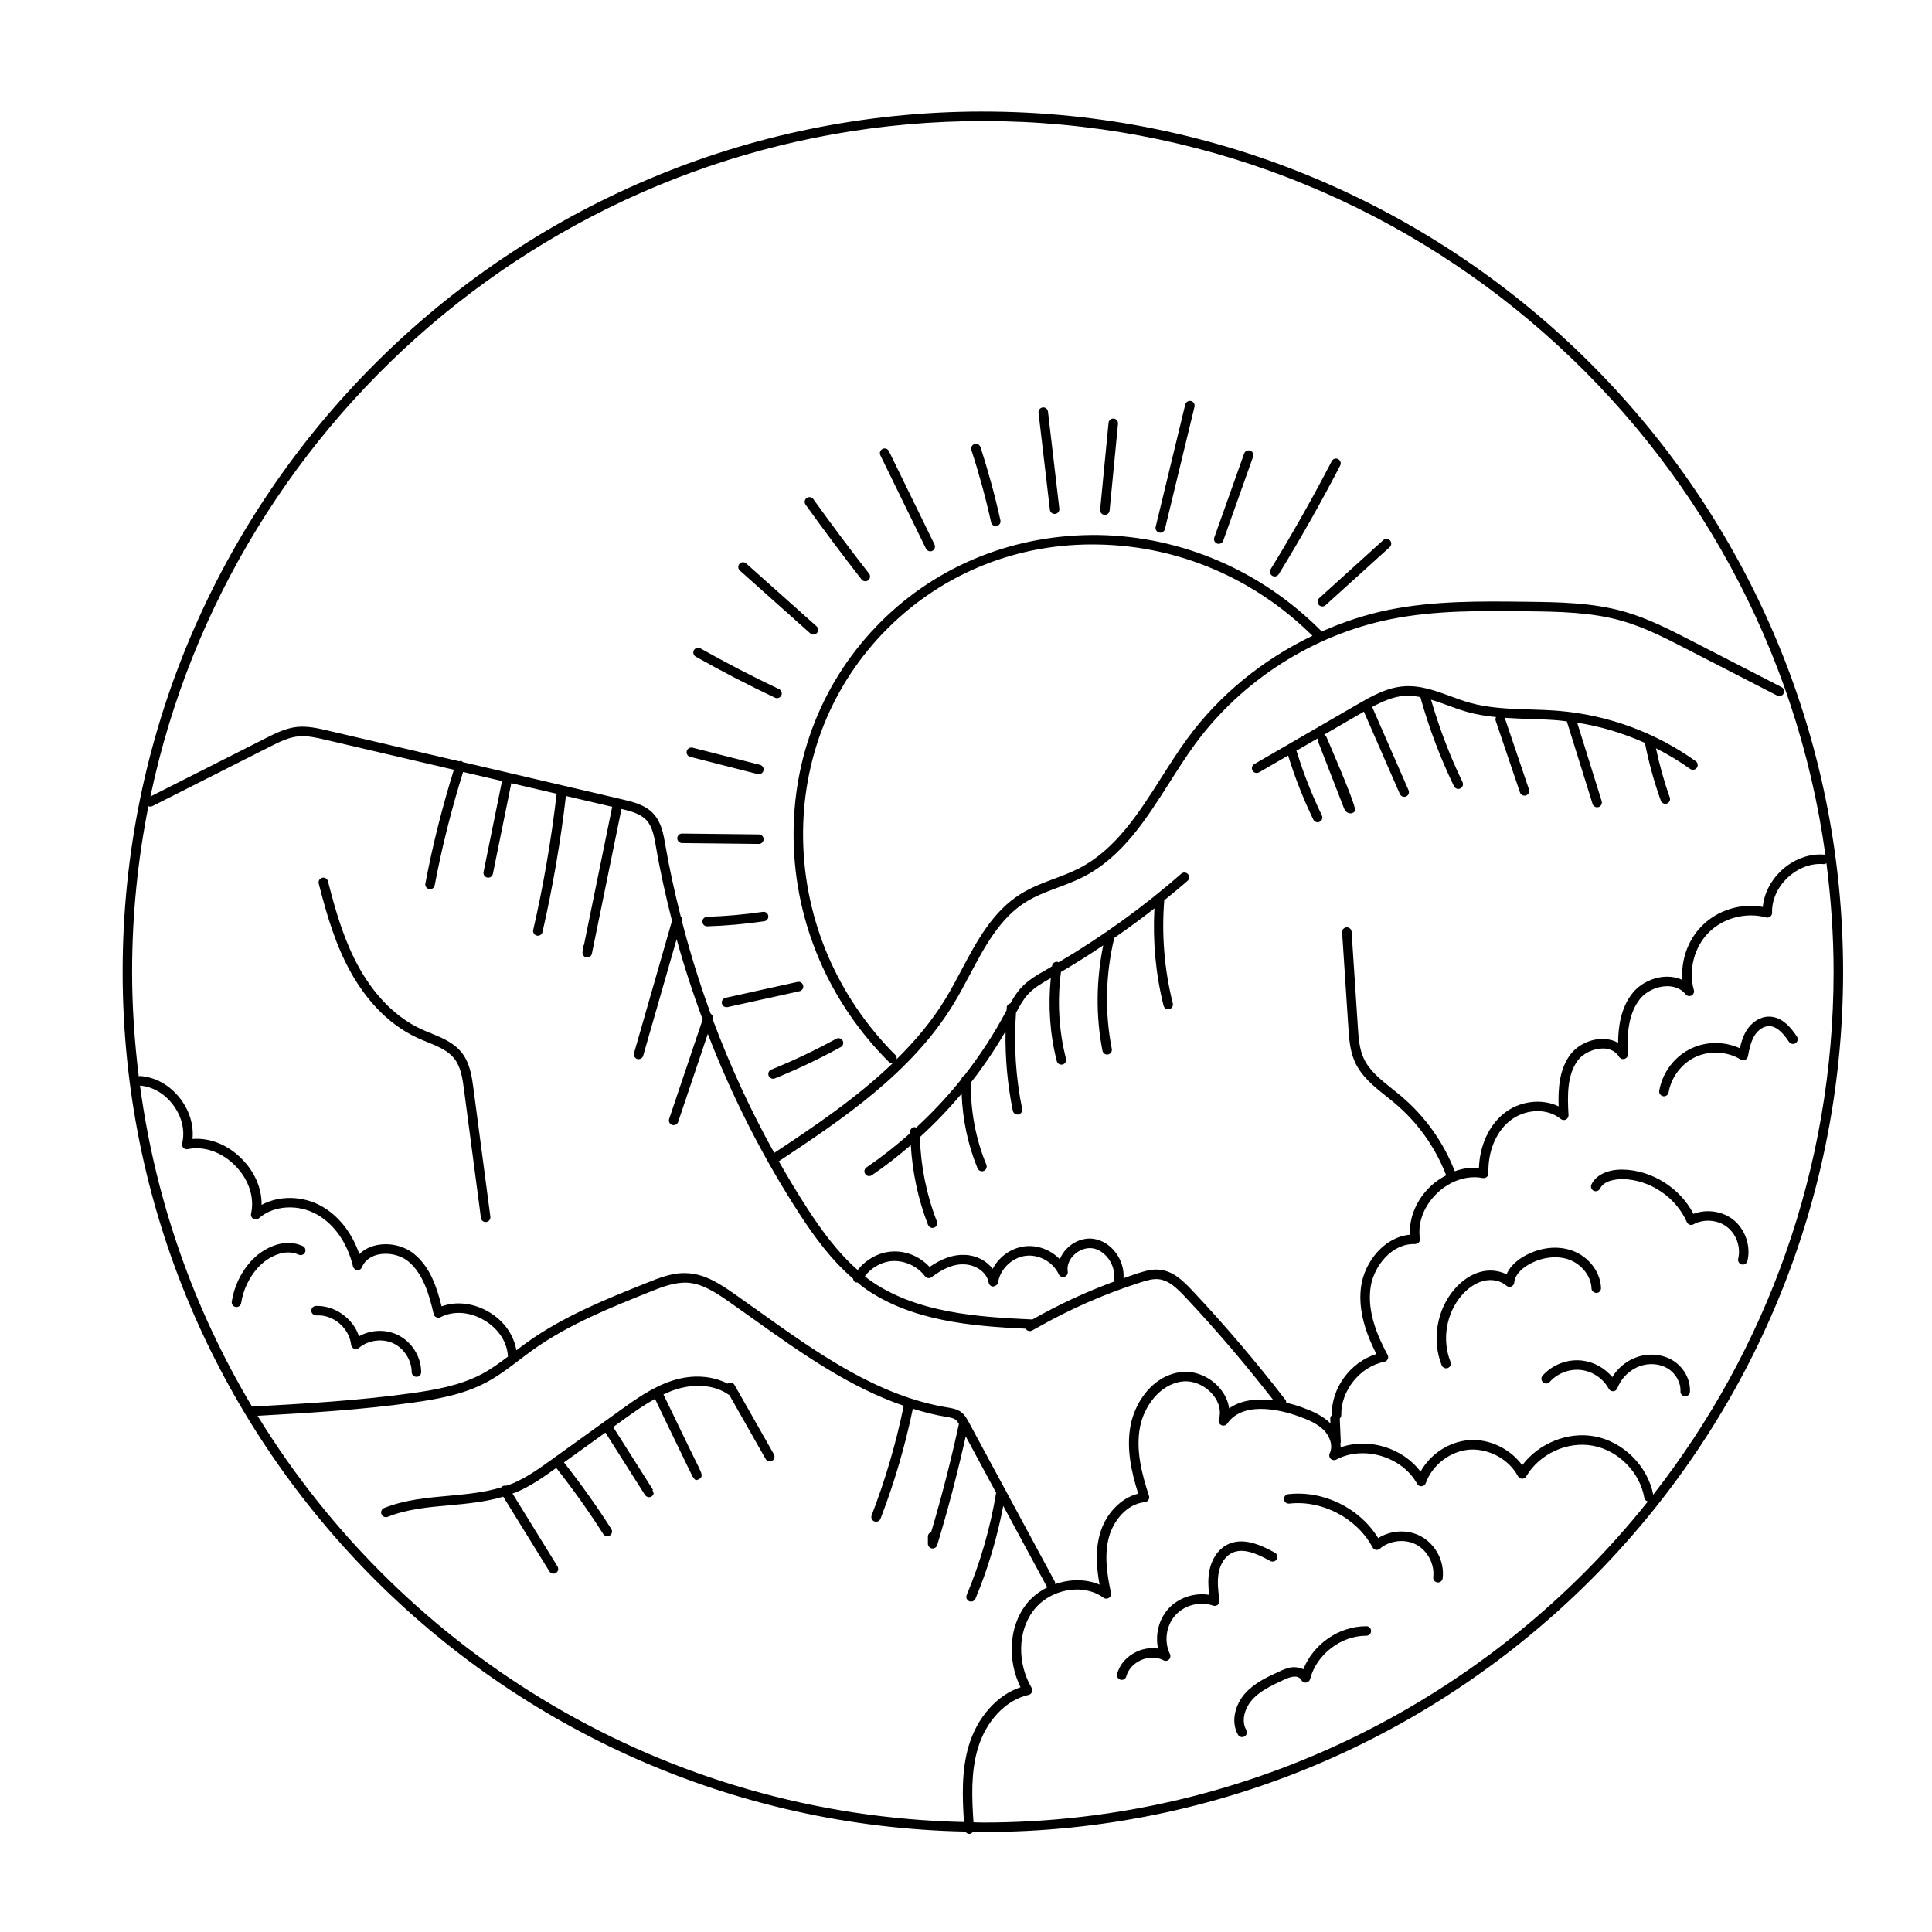 <?xml version="1.0" encoding="UTF-8"?>
<!-- Uploaded to: ICON Repo, www.iconrepo.com, Generator: ICON Repo Mixer Tools -->
<svg fill="#000000" width="800px" height="800px" version="1.1" viewBox="144 144 512 512" xmlns="http://www.w3.org/2000/svg">
 <g>
  <path d="m404.47 173.56c-125.71 0-227.97 102.27-227.97 227.97 0 124.16 99.777 225.38 223.35 227.86 0.227 0.344 0.551 0.609 0.984 0.609l0.09-0.004c0.395-0.023 0.695-0.254 0.906-0.555 0.883 0.012 1.758 0.066 2.644 0.066 125.71 0 227.97-102.27 227.97-227.97-0.004-125.71-102.27-227.97-227.98-227.97zm94.582 346.37c0.242-0.234 0.398-0.551 0.395-0.914-0.113-6.527 5.012-12.867 11.422-14.129 0.395-0.078 0.727-0.34 0.898-0.703 0.168-0.363 0.156-0.789-0.035-1.137-3.816-6.953-5.285-12.836-4.496-17.996 0.867-5.629 5.723-11.617 11.762-11.355 0.344-0.078 0.738-0.145 0.988-0.422 0.25-0.281 0.359-0.66 0.301-1.027-0.648-4.164 1.039-8.648 4.516-11.996 3.473-3.34 8.012-4.871 12.145-4.059 0.375 0.059 0.766-0.031 1.055-0.277 0.293-0.246 0.457-0.613 0.445-1-0.168-5.617 1.906-10.77 5.547-13.777 4.031-3.324 10.012-3.59 13.617-0.602 0.387 0.324 0.926 0.375 1.371 0.156 0.449-0.227 0.719-0.699 0.688-1.199-0.305-5.367-0.355-10.504 2.356-14.332 1.453-2.047 4.312-3.332 6.949-3.312 1.066 0.043 3.016 0.391 4.098 2.203 0.297 0.496 0.887 0.723 1.453 0.562 0.555-0.172 0.922-0.699 0.887-1.273-0.242-4.262-0.168-10.41 3.199-14.602 1.66-2.062 4.496-3.394 7.231-3.394h0.043c2.023 0.016 3.731 0.773 4.809 2.141 0.363 0.477 1.023 0.609 1.562 0.344 0.535-0.277 0.805-0.891 0.637-1.465-1.5-5.246 0.078-11.367 3.922-15.23 3.844-3.867 9.945-5.481 15.207-4.004 0.391 0.098 0.801 0.02 1.113-0.223 0.316-0.246 0.496-0.629 0.484-1.027-0.094-3.336 1.406-6.723 4.117-9.285 2.711-2.562 6.203-3.879 9.496-3.602 0.293 0.051 0.559-0.074 0.793-0.234 1.207 9.434 1.898 19.023 1.898 28.777 0 52.215-17.891 100.3-47.797 138.56-1.488-7.594-7.938-14.051-15.551-15.445-7.106-1.328-14.852 1.875-19.168 7.644-3.184-4.375-8.762-7.07-14.133-6.641-5.281 0.395-10.254 3.715-12.812 8.34-4.758-6.328-13.699-9.043-21.164-6.445 0.008-0.344-0.059-0.68-0.098-1.02 0.031-0.121 0.129-0.211 0.125-0.344l-0.27-6.25zm-94.582-343.85c113.83 0 208.18 84.82 223.29 194.57-0.113-0.047-0.188-0.152-0.316-0.164-4.027-0.324-8.203 1.227-11.43 4.281-2.801 2.652-4.519 6.07-4.852 9.578-5.789-1.062-11.965 0.82-16.129 5.012-3.731 3.75-5.602 9.113-5.172 14.336-1.172-0.562-2.516-0.855-3.961-0.867h-0.059c-3.469 0-7.07 1.699-9.191 4.34-3.106 3.863-3.812 8.93-3.836 13.195-1.066-0.613-2.328-0.969-3.734-1.023-3.465-0.152-7.156 1.613-9.105 4.367-2.723 3.844-3.078 8.676-2.926 13.496-4.465-2.168-10.453-1.477-14.652 1.996-3.906 3.223-6.262 8.496-6.461 14.312-2.144-0.207-4.316 0.133-6.406 0.883-2.992-7.699-7.902-14.586-14.211-19.918-0.766-0.645-1.562-1.277-2.356-1.914-3.148-2.504-6.121-4.871-7.629-8.23-1.117-2.504-1.305-5.383-1.488-8.164l-1.66-25.234c-0.043-0.695-0.629-1.234-1.34-1.172-0.695 0.043-1.219 0.645-1.172 1.34l1.66 25.234c0.188 2.859 0.402 6.106 1.703 9.023 1.754 3.918 5.109 6.594 8.355 9.176 0.777 0.621 1.551 1.234 2.301 1.871 6.012 5.078 10.688 11.641 13.523 18.98 0.012 0.031 0.043 0.043 0.055 0.07-1.488 0.797-2.93 1.738-4.215 2.977-3.684 3.547-5.644 8.234-5.406 12.781-6.824 0.609-11.941 7.191-12.902 13.453-0.824 5.359 0.488 11.312 4.016 18.164-6.871 2.144-11.953 8.961-11.832 16.215-0.25 0.242-0.414 0.562-0.398 0.938l0.055 1.238c-2.094-2.109-4.883-3.269-7.352-4.18-1.504-0.559-2.953-0.973-4.367-1.316-0.012-0.25-0.031-0.504-0.191-0.715-7.75-10.055-16.094-19.852-24.809-29.113-2.363-2.516-4.961-5.004-8.441-5.391-2.004-0.25-3.914 0.301-5.844 0.91-1.293 0.41-2.559 0.891-3.84 1.336 0.344-4.922-3.266-9.754-7.898-10.438-2.512-0.391-5.184 0.59-7.133 2.578-0.832 0.852-1.457 1.816-1.852 2.828-2.41-2.519-6.012-3.898-9.492-3.398-3.551 0.488-6.672 2.812-8.301 5.945-1.617-2.148-4.356-3.606-7.379-3.703-3.016-0.148-6.121 0.973-9.344 3.188-2.523-2.734-6.269-4.356-10.059-4.07-3.504 0.23-6.816 2.129-8.992 4.894-5.273-4.629-9.516-10.434-13.262-16.195-2.676-4.117-5.199-8.344-7.637-12.625 16.621-10.996 35.312-23.473 46.43-41.902 1.469-2.43 2.84-5.012 4.164-7.512 3.91-7.375 7.957-14.996 14.867-19.301 2.582-1.609 5.418-2.672 8.414-3.797 2.262-0.848 4.606-1.723 6.82-2.859 10.316-5.285 16.664-15.285 22.809-24.961 2.168-3.414 4.41-6.945 6.781-10.184 12.383-16.922 31.273-29 51.824-33.145 11.844-2.387 24.172-2.234 36.074-2.098 8.445 0.098 17.18 0.207 25.391 2.578 5.891 1.699 11.488 4.574 16.906 7.367l24.102 12.402c0.613 0.309 1.379 0.07 1.695-0.547 0.32-0.621 0.078-1.379-0.543-1.699l-24.102-12.402c-5.523-2.84-11.234-5.777-17.359-7.543-8.535-2.465-17.445-2.574-26.059-2.676-12.031-0.148-24.5-0.301-36.602 2.144-6.16 1.242-12.145 3.254-17.891 5.805-0.062-0.141-0.055-0.297-0.172-0.41-15.852-15.852-36.703-24.812-58.711-25.23-21.977-0.309-42.574 7.769-57.859 23.055-15.285 15.281-23.473 35.832-23.055 57.855 0.418 22.012 9.379 42.863 25.23 58.715 0.246 0.246 0.566 0.367 0.891 0.367 0.078 0 0.141-0.074 0.215-0.09-9.633 9.281-20.949 16.883-31.473 23.844-6.301-11.336-11.758-23.18-16.301-35.371l0.035-0.102c0.191-0.566-0.098-1.121-0.586-1.422-2.949-8.066-5.496-16.262-7.625-24.559l0.027-0.098c0.125-0.438-0.055-0.828-0.34-1.145-1.578-6.273-2.992-12.582-4.078-18.93-0.477-2.781-1.012-5.934-3.125-8.234-2.203-2.402-5.477-3.168-8.105-3.785l-42.453-9.922c-0.117-0.094-0.184-0.234-0.336-0.281-0.223-0.066-0.426 0.012-0.633 0.055l-34.938-8.164c-2.434-0.574-5.207-1.195-7.957-0.934-3.066 0.316-5.856 1.727-8.316 2.977l-30.594 15.469c21.465-102.1 112.22-179 220.61-179zm13.125 317.6c-13.879-0.652-30.984-1.559-43.531-10.742-0.309-0.227-0.566-0.508-0.867-0.742 1.734-2.258 4.414-3.816 7.254-4.008 3.332-0.168 6.699 1.367 8.668 4.019 0.199 0.266 0.5 0.449 0.832 0.492 0.332 0.059 0.668-0.035 0.941-0.242 3.086-2.332 5.981-3.566 8.715-3.379 2.754 0.09 5.898 1.918 6.391 4.82 0.102 0.605 0.629 1.047 1.242 1.047 0.59-0.156 1.145-0.449 1.246-1.062 0.562-3.543 3.672-6.582 7.227-7.066 3.578-0.488 7.367 1.609 8.855 4.875 0.266 0.574 0.906 0.84 1.516 0.68 0.602-0.188 0.977-0.789 0.875-1.41-0.246-1.477 0.32-3.047 1.559-4.305 1.367-1.391 3.277-2.082 4.965-1.855 3.402 0.508 6.148 4.32 5.762 8.004-0.031 0.277 0.09 0.516 0.219 0.738-7.559 2.773-14.879 6.168-21.859 10.133zm-36.266-70.055c-15.391-15.391-24.09-35.625-24.496-56.98-0.402-21.34 7.523-41.234 22.316-56.027 14.797-14.793 34.66-22.793 56.031-22.316 21.199 0.402 41.285 8.996 56.637 24.18-13.055 6.242-24.637 15.598-33.176 27.266-2.418 3.305-4.684 6.875-6.875 10.32-5.965 9.387-12.125 19.094-21.832 24.062-2.082 1.066-4.356 1.922-6.555 2.746-2.984 1.117-6.07 2.273-8.867 4.019-7.484 4.66-11.691 12.59-15.758 20.254-1.312 2.465-2.664 5.019-4.098 7.394-3.606 5.977-8.109 11.281-13.051 16.164 0.066-0.391 0.016-0.789-0.285-1.09zm-198-65.973c0.328 0.133 0.691 0.156 1.035-0.012l31.211-15.785c2.379-1.199 4.836-2.445 7.438-2.711 2.344-0.23 4.777 0.324 7.125 0.875l34.141 7.977c-3.07 9.867-5.637 19.988-7.551 30.148-0.129 0.684 0.32 1.34 1.004 1.473 0.078 0.016 0.156 0.02 0.234 0.02 0.594 0 1.121-0.422 1.234-1.027 1.91-10.117 4.461-20.203 7.527-30.035l10.316 2.41-4.894 24.094c-0.137 0.684 0.301 1.348 0.984 1.484 0.082 0.016 0.168 0.023 0.254 0.023 0.586 0 1.109-0.414 1.234-1.008l4.879-24.023 12.02 2.809-0.004 0.008c-1.398 12.062-3.484 24.195-6.203 36.059-0.156 0.68 0.27 1.352 0.945 1.512 0.094 0.02 0.188 0.031 0.281 0.031 0.574 0 1.094-0.395 1.227-0.98 2.719-11.859 4.805-23.984 6.211-36.051l12.262 2.867-7.461 36.504c-0.082 0.137-0.145 0.289-0.168 0.461l-0.234 1.52c-0.102 0.676 0.352 1.309 1.023 1.426 0.078 0.016 0.148 0.02 0.223 0.02 0.586 0 1.109-0.414 1.234-1.008l7.84-38.348c2.258 0.531 4.996 1.207 6.629 2.988 1.609 1.758 2.062 4.398 2.496 6.957 1.129 6.609 2.609 13.176 4.266 19.703l-10.062 35.047c-0.191 0.668 0.195 1.367 0.863 1.559 0.117 0.035 0.23 0.051 0.348 0.051 0.547 0 1.055-0.359 1.211-0.91l8.867-30.883c1.973 7.188 4.309 14.285 6.894 21.293l-8.875 26.328c-0.223 0.66 0.133 1.371 0.789 1.598 0.137 0.043 0.27 0.062 0.402 0.062 0.527 0 1.016-0.328 1.191-0.855l7.863-23.332c6.469 16.734 14.625 32.82 24.328 47.758 3.949 6.082 8.453 12.223 14.168 17.109 0.051 0.379 0.219 0.734 0.578 0.934 0.188 0.105 0.398 0.066 0.602 0.07 0.449 0.359 0.848 0.773 1.312 1.117 12.648 9.262 29.332 10.465 43.242 11.145v0.008c0.352 0.594 1.125 0.801 1.723 0.453 0.332-0.195 0.684-0.363 1.016-0.555 0.141-0.066 0.281-0.098 0.387-0.211 8.672-4.914 17.867-8.965 27.398-11.992 1.66-0.527 3.262-1 4.801-0.812 2.629 0.301 4.844 2.445 6.887 4.613 8.23 8.75 16.09 17.992 23.465 27.469-4.789-0.621-8.859 0.09-11.758 2.141-0.234-1.816-1.035-3.617-2.375-5.227-2.609-3.144-6.711-4.875-10.43-4.387-7.492 0.961-12.156 8.004-13.312 14.145-1.16 6.148 0.211 12.289 2.027 18.066-4.637 1.145-8.703 5.379-10.188 10.789-1.207 4.398-0.848 8.945-0.055 13.324-3.594-1.551-7.887-1.5-11.777-0.137 0.008-0.219 0.047-0.438-0.066-0.645l-22.816-42.27c-0.469-0.871-1.051-1.953-2.062-2.695-1.086-0.797-2.367-1.008-3.586-1.207-18.496-3.016-34.434-14.391-49.848-25.391-2.238-1.598-4.469-3.191-6.703-4.758-3.84-2.688-7.656-5.117-12.129-5.418-3.988-0.316-7.738 1.234-11.047 2.562-10.801 4.328-21.965 8.801-31.676 15.75-0.957 0.68-1.895 1.398-2.836 2.109-0.688-4.019-3.199-7.711-7.191-10.098-4.098-2.445-8.703-2.973-12.633-1.551-1.242-5.055-3.055-10.445-7.277-13.883-2.762-2.254-6.828-3.125-10.363-2.234-1.672 0.422-3.086 1.211-4.156 2.293-1.895-5.566-5.406-10.09-9.879-12.648-5.039-2.887-11.352-2.957-16.02-0.422 0.062-4.285-1.77-8.648-5.172-12.113-3.699-3.769-8.441-5.723-13.141-5.359 0.352-3.559-0.727-7.277-3.07-10.449-2.738-3.699-6.699-5.973-10.871-6.231-0.113 0.004-0.195 0.086-0.301 0.113-1.121-9.094-1.766-18.336-1.766-27.73 0-15.012 1.508-29.676 4.32-43.879zm-2.242 74.043c3.363 0.254 6.578 2.125 8.84 5.18 2.297 3.106 3.148 6.793 2.348 10.129-0.102 0.418 0.02 0.859 0.32 1.172 0.297 0.305 0.73 0.43 1.156 0.359 4.316-0.891 9.043 0.766 12.613 4.41 3.57 3.641 5.133 8.383 4.172 12.688-0.117 0.535 0.121 1.082 0.59 1.359 0.469 0.281 1.059 0.223 1.473-0.137 3.918-3.453 10.434-3.848 15.504-0.949 4.562 2.613 8.004 7.602 9.438 13.699 0.125 0.531 0.582 0.922 1.125 0.965 0.582 0.109 1.059-0.266 1.266-0.777 0.664-1.609 2.113-2.769 4.078-3.273 2.754-0.68 6.019 0.004 8.156 1.742 4.016 3.277 5.598 8.934 6.766 13.984 0.09 0.379 0.348 0.695 0.699 0.855 0.355 0.168 0.762 0.152 1.109-0.023 3.418-1.777 7.773-1.477 11.637 0.836 3.777 2.254 6.07 5.836 6.227 9.609-2.199 1.66-4.457 3.301-6.867 4.586-5.871 3.125-12.688 4.269-18.617 5.098-13.996 1.965-28.375 2.777-42.328 3.562-15.254-25.539-25.566-54.332-29.695-85.066zm31.156 87.508c13.566-0.762 27.547-1.586 41.219-3.504 6.144-0.859 13.219-2.051 19.453-5.371 3.121-1.664 5.949-3.812 8.68-5.894 1.18-0.898 2.359-1.797 3.562-2.656 9.465-6.769 20.488-11.184 31.145-15.453 3.059-1.23 6.481-2.59 9.941-2.394 3.828 0.262 7.32 2.5 10.855 4.973 2.227 1.559 4.453 3.144 6.688 4.738 12.484 8.914 25.34 17.996 39.75 22.918-0.012 0.035-0.051 0.051-0.059 0.086-2.016 9.824-4.867 19.551-8.48 28.914-0.25 0.648 0.074 1.379 0.723 1.629 0.148 0.059 0.301 0.082 0.453 0.082 0.504 0 0.98-0.305 1.176-0.809 3.641-9.43 6.516-19.23 8.559-29.129 2.898 0.883 5.836 1.656 8.875 2.152 0.934 0.148 1.816 0.289 2.414 0.727 0.367 0.27 0.652 0.691 0.922 1.145-2.078 9.594-4.547 19.219-7.352 28.656-0.5 0.164-0.867 0.633-0.867 1.191l-0.004 1.891c-0.004 0.625 0.453 1.156 1.07 1.25 0.062 0.012 0.129 0.016 0.188 0.016 0.547 0 1.039-0.355 1.207-0.891 2.887-9.465 5.394-19.145 7.562-28.816l8.078 14.969-0.027 0.043c-1.543 9.258-4.164 18.352-7.793 27.02-0.27 0.645 0.031 1.383 0.676 1.648 0.16 0.07 0.324 0.098 0.488 0.098 0.492 0 0.961-0.289 1.16-0.773 3.309-7.91 5.75-16.168 7.367-24.578l11.48 21.27c0.066 0.121 0.176 0.188 0.27 0.277-2.273 1.125-4.332 2.711-5.875 4.789-4.352 5.844-4.82 14.566-1.301 21.719-6.203 2.055-11.492 7.969-13.727 15.523-1.961 6.621-1.68 13.719-1.262 20.195-79.129-1.738-148.34-44.395-187.21-107.66zm192.22 107.79c-0.832 0-1.652-0.055-2.484-0.062-0.434-6.551-0.715-13.25 1.148-19.543 2.168-7.324 7.441-12.906 13.438-14.215 0.395-0.082 0.723-0.355 0.887-0.723 0.164-0.367 0.137-0.797-0.066-1.145-3.84-6.539-3.684-14.918 0.379-20.367 4.336-5.84 13.23-7.523 18.676-3.519 0.426 0.309 0.992 0.324 1.43 0.043 0.441-0.285 0.656-0.812 0.547-1.324-1.051-4.879-1.84-10.055-0.523-14.848 1.121-4.102 4.582-8.734 9.52-9.215 0.379-0.039 0.723-0.246 0.934-0.566 0.211-0.32 0.262-0.719 0.145-1.082-1.918-5.856-3.539-12.113-2.391-18.199 1.027-5.438 5.188-11.344 11.156-12.109 2.894-0.363 6.098 1.008 8.172 3.5 1.684 2.027 2.258 4.414 1.574 6.535-0.191 0.594 0.078 1.238 0.641 1.516 0.555 0.277 1.238 0.109 1.59-0.41 4.594-6.59 15.797-3.074 19.125-1.852 2.258 0.836 4.816 1.875 6.551 3.684 1.406 1.461 2.465 3.981 1.473 6.055-0.234 0.488-0.129 1.074 0.266 1.453 0.391 0.379 0.988 0.457 1.461 0.203 7.266-3.856 17.488-0.789 21.438 6.414 0.238 0.43 0.66 0.703 1.207 0.648 0.496-0.039 0.922-0.363 1.086-0.832 1.723-4.836 6.5-8.48 11.617-8.871 5.137-0.301 10.387 2.519 12.809 7.047 0.215 0.398 0.633 0.656 1.086 0.664h0.023c0.449 0 0.859-0.234 1.086-0.625 3.465-5.945 10.887-9.383 17.656-8.117 6.766 1.234 12.5 7.055 13.637 13.84 0.086 0.5 0.484 0.809 0.949 0.926-41.344 51.805-104.96 85.094-176.24 85.094z"/>
  <path d="m457.05 375.54c-10.066 8.836-21.023 16.699-32.551 23.508-0.098-0.043-0.152-0.141-0.258-0.156-0.672-0.074-1.328 0.363-1.438 1.055l-0.016 0.137c-0.387 0.223-0.762 0.473-1.148 0.695l-0.344 0.195c-2.379 1.352-4.84 2.75-6.766 4.859-1.129 1.234-1.973 2.641-2.758 4.062-0.5 0.121-0.926 0.484-0.973 1.031-0.023 0.266-0.02 0.531-0.039 0.801l-0.191 0.367c-3.176 5.977-6.894 11.648-11.059 16.969-0.387 0.184-0.668 0.48-0.715 0.914-3.668 4.59-7.703 8.871-12.02 12.859-0.121-0.039-0.207-0.141-0.34-0.141h-0.016c-0.695 0.012-1.254 0.582-1.246 1.273 0 0.113 0.016 0.227 0.02 0.344-3.66 3.258-7.516 6.297-11.566 9.066-0.574 0.391-0.723 1.176-0.328 1.746 0.242 0.359 0.641 0.551 1.039 0.551 0.246 0 0.492-0.07 0.711-0.223 3.594-2.453 7.027-5.133 10.324-7.965 0.445 7.242 1.93 14.336 4.57 21.121 0.195 0.496 0.668 0.801 1.172 0.801 0.152 0 0.309-0.031 0.457-0.082 0.648-0.254 0.969-0.984 0.715-1.633-2.785-7.16-4.269-14.676-4.516-22.344 3.945-3.586 7.637-7.438 11.07-11.52 0.254 6.773 1.645 13.547 4.223 19.793 0.199 0.48 0.668 0.777 1.164 0.777 0.16 0 0.324-0.031 0.48-0.094 0.645-0.266 0.949-1.004 0.684-1.648-2.828-6.848-4.219-14.355-4.102-21.77 3.387-4.301 6.441-8.855 9.199-13.586-0.129 7.062 0.504 14.121 1.922 21.055 0.121 0.594 0.648 1.008 1.234 1.008 0.082 0 0.168-0.012 0.254-0.023 0.684-0.137 1.121-0.809 0.984-1.484-1.711-8.371-2.234-16.922-1.633-25.43 0.949-1.797 1.863-3.496 3.141-4.891 1.641-1.801 3.894-3.09 6.082-4.332-0.734 7.336-0.246 14.867 1.59 21.988 0.148 0.566 0.66 0.945 1.219 0.945 0.102 0 0.211-0.016 0.316-0.039 0.676-0.172 1.078-0.859 0.906-1.535-1.918-7.441-2.344-15.355-1.336-22.98 3.805-2.231 7.531-4.59 11.203-7.051-1.871 9.164-2.008 18.742-0.203 27.91 0.117 0.602 0.645 1.02 1.234 1.02 0.082 0 0.164-0.012 0.246-0.023 0.68-0.133 1.125-0.797 0.992-1.477-1.902-9.672-1.668-19.836 0.664-29.406 3.617-2.512 7.176-5.102 10.633-7.828-0.461 8.676 0.309 17.34 2.426 25.781 0.145 0.574 0.656 0.953 1.223 0.953 0.102 0 0.203-0.012 0.309-0.039 0.676-0.168 1.082-0.852 0.914-1.523-2.242-8.941-3-18.133-2.266-27.316 2.078-1.691 4.16-3.383 6.176-5.148 0.523-0.457 0.574-1.254 0.117-1.777-0.457-0.527-1.258-0.574-1.777-0.113z"/>
  <path d="m557.21 332.4c-2.59-0.223-5.195-0.305-7.805-0.383-5.332-0.168-10.848-0.344-15.973-1.797-1.672-0.473-3.32-1.082-4.973-1.691-4.004-1.473-8.156-3.016-12.559-2.637-4.562 0.375-8.602 2.715-12.172 4.777l-27.332 15.828c-0.602 0.348-0.809 1.121-0.457 1.723 0.234 0.402 0.656 0.629 1.09 0.629 0.215 0 0.434-0.055 0.633-0.168l7.699-4.457c1.797 5.793 4.035 11.5 6.684 16.977 0.219 0.449 0.668 0.707 1.133 0.707 0.184 0 0.371-0.039 0.547-0.129 0.629-0.301 0.887-1.055 0.586-1.684-2.648-5.473-4.894-11.18-6.672-16.973-0.02-0.066-0.094-0.086-0.121-0.148l5.707-3.305c-0.027 0.207-0.09 0.41-0.012 0.613l6.934 17.852c0.48 1.246 1.336 1.418 1.777 1.418 0.078 0 0.145-0.004 0.188-0.012 0.395-0.051 0.809-0.316 1.004-0.66 0.32-0.562-2.203-7.078-7.574-19.551-0.129-0.297-0.371-0.504-0.645-0.629l10.094-5.848c0.156-0.09 0.328-0.184 0.484-0.277 0.012 0.031-0.012 0.059 0 0.09l9.5 21.75c0.207 0.477 0.668 0.758 1.152 0.758 0.168 0 0.34-0.035 0.504-0.102 0.637-0.281 0.926-1.023 0.648-1.656l-9.5-21.75c-0.051-0.121-0.18-0.156-0.258-0.25 2.672-1.457 5.562-2.766 8.578-3.012 1.445-0.113 2.875 0.055 4.309 0.328 2.262 8.109 5.246 16.055 8.91 23.625 0.215 0.453 0.668 0.715 1.133 0.715 0.184 0 0.371-0.039 0.547-0.129 0.625-0.301 0.887-1.055 0.586-1.68-3.391-7.012-6.172-14.355-8.344-21.84 1.43 0.434 2.871 0.93 4.34 1.473 1.711 0.629 3.426 1.258 5.152 1.746 2.539 0.723 5.133 1.125 7.734 1.387-0.156 0.293-0.203 0.641-0.09 0.984l6.434 18.992c0.176 0.527 0.668 0.855 1.191 0.855 0.133 0 0.27-0.02 0.402-0.07 0.66-0.223 1.012-0.934 0.789-1.594l-6.43-18.98c2.191 0.152 4.383 0.246 6.543 0.312 2.562 0.082 5.129 0.164 7.672 0.379 0.75 0.062 1.492 0.18 2.242 0.266l6.832 21.879c0.168 0.543 0.668 0.887 1.203 0.887 0.121 0 0.25-0.02 0.375-0.059 0.66-0.207 1.035-0.91 0.828-1.574l-6.488-20.785c6.207 0.977 12.242 2.785 17.949 5.356 1.02 5.191 2.434 10.344 4.219 15.312 0.184 0.512 0.668 0.832 1.188 0.832 0.145 0 0.285-0.023 0.426-0.074 0.656-0.234 0.996-0.961 0.762-1.613-1.527-4.234-2.719-8.617-3.672-13.035 3.141 1.598 6.184 3.406 9.07 5.469 0.559 0.41 1.352 0.277 1.758-0.289 0.406-0.566 0.277-1.352-0.289-1.758-10.641-7.609-23.152-12.215-36.184-13.324z"/>
  <path d="m338.67 511.05c-0.344-0.609-1.121-0.812-1.719-0.477-0.047 0.027-0.051 0.086-0.094 0.121-4.09-2.125-9.348-2.523-14.621-0.828-5.285 1.703-9.777 4.934-14.121 8.055l-3.879 2.789c-0.051 0.023-0.105-0.004-0.152 0.027-0.062 0.039-0.062 0.117-0.117 0.164l-13.672 9.828c-3.285 2.367-6.684 4.816-10.461 6.41-0.562 0.238-1.148 0.391-1.723 0.59-0.316-0.078-0.664-0.039-0.965 0.148-0.09 0.055-0.102 0.168-0.176 0.242-4.426 1.367-9.102 1.84-14.023 2.281-5.738 0.512-11.676 1.043-17.152 3.238-0.645 0.262-0.961 0.992-0.699 1.637 0.195 0.492 0.668 0.793 1.168 0.793 0.156 0 0.316-0.031 0.469-0.09 5.133-2.062 10.879-2.578 16.438-3.07 4.731-0.426 9.574-0.902 14.195-2.273l12.234 19.809c0.238 0.383 0.652 0.594 1.074 0.594 0.227 0 0.457-0.059 0.66-0.188 0.594-0.363 0.773-1.141 0.41-1.738l-11.93-19.316c0.328-0.125 0.672-0.203 1-0.34 3.898-1.648 7.305-4.07 10.598-6.438 4.43 5.613 8.625 11.504 12.461 17.527 0.242 0.375 0.648 0.582 1.062 0.582 0.234 0 0.469-0.062 0.676-0.195 0.59-0.375 0.762-1.152 0.387-1.742-3.859-6.059-8.086-11.984-12.543-17.637l10.988-7.898 10.469 16.496c0.23 0.367 0.656 0.625 1.094 0.625h0.043c0.449-0.02 0.855-0.277 1.066-0.676 0.121-0.23 0.199-0.379-0.211-1.207l0.137-0.09-3.957-6.238c-1.555-2.469-3.711-5.859-6.59-10.387l3.086-2.219c2.574-1.852 5.219-3.699 8.004-5.246 2.125 4.473 4.273 8.926 6.441 13.359l1.875 3.883c0.598 1.246 1.035 2.148 1.371 2.793l0.262 0.574 0.043-0.02c0.402 0.695 0.66 0.93 0.957 0.93 0.195 0 0.414-0.102 0.699-0.242 0.84-0.395 0.793-1.066 0.559-1.738l0.012-0.004-0.055-0.109c-0.078-0.191-0.164-0.383-0.242-0.562l-0.453-0.988c-0.922-1.863-1.836-3.723-2.746-5.59l-6.492-13.457c1.039-0.484 2.094-0.938 3.188-1.289 5.277-1.703 10.57-1.176 14.152 1.402 0.035 0.023 0.078 0.008 0.113 0.027l9.637 16.969c0.23 0.41 0.656 0.641 1.094 0.641 0.211 0 0.426-0.055 0.621-0.164 0.605-0.344 0.816-1.113 0.473-1.719l-10.434-18.371z"/>
  <path d="m520.51 551.11c-3.512-1.875-7.949-1.613-11.27 0.508-4.91-7.984-14.516-12.715-23.855-11.645-0.691 0.078-1.188 0.703-1.105 1.398 0.082 0.688 0.707 1.176 1.398 1.102 8.676-1.004 17.965 3.867 22.062 11.598 0.18 0.34 0.504 0.574 0.879 0.648 0.383 0.07 0.762-0.035 1.055-0.289 2.578-2.231 6.641-2.695 9.652-1.094 3.016 1.605 4.906 5.231 4.496 8.613-0.082 0.695 0.41 1.32 1.098 1.402 0.051 0.004 0.102 0.012 0.156 0.012 0.629 0 1.172-0.469 1.246-1.105 0.539-4.453-1.852-9.039-5.812-11.145z"/>
  <path d="m480.65 557.68c0.602 0.34 1.375 0.113 1.711-0.492 0.336-0.609 0.117-1.371-0.492-1.711-3.965-2.199-8.574-4.164-12.594-2.156-2.438 1.227-4.234 3.879-4.812 7.094-0.379 2.102-0.258 4.188-0.027 6.231-3.93-0.641-8.184 0.758-10.855 3.742-2.508 2.812-3.477 6.848-2.68 10.504-1.77-0.285-3.676-0.055-5.449 0.715-2.707 1.172-4.727 3.414-5.402 5.996-0.176 0.676 0.227 1.363 0.898 1.539 0.109 0.023 0.215 0.039 0.32 0.039 0.559 0 1.07-0.375 1.219-0.941 0.484-1.84 1.965-3.457 3.969-4.324 2-0.855 4.191-0.836 5.856 0.074 0.48 0.262 1.074 0.188 1.473-0.195 0.395-0.379 0.5-0.969 0.262-1.461-1.613-3.301-1.031-7.523 1.418-10.262 2.449-2.734 6.574-3.789 10.035-2.562 0.402 0.137 0.867 0.062 1.211-0.207 0.34-0.277 0.516-0.707 0.457-1.141-0.32-2.43-0.648-4.945-0.223-7.301 0.438-2.441 1.734-4.414 3.465-5.285 2.965-1.504 6.676 0.129 10.242 2.106z"/>
  <path d="m505.99 574.97c-7.191 0-13.973 4.766-16.59 11.398-0.746-0.391-1.598-0.531-2.582-0.555-1.488 0.074-2.801 0.684-3.957 1.219-3.035 1.402-6.477 2.996-8.949 5.789-2.344 2.652-3.918 7.188-1.836 10.883 0.23 0.414 0.656 0.645 1.098 0.645 0.211 0 0.422-0.055 0.617-0.164 0.605-0.34 0.82-1.105 0.48-1.711-1.477-2.629-0.242-5.977 1.531-7.981 2.121-2.402 5.309-3.879 8.117-5.18 0.996-0.461 2.027-0.941 3.019-0.984 0.715-0.098 1.613 0.254 1.91 0.871 0.23 0.477 0.742 0.773 1.258 0.703 0.527-0.055 0.965-0.434 1.094-0.945 1.648-6.449 8.133-11.473 14.793-11.473 0.031 0 0.059-0.023 0.098 0 0.691 0 1.254-0.555 1.258-1.25 0.004-0.734-0.566-1.332-1.359-1.27z"/>
  <path d="m584.75 434.51c0.07 0.016 0.141 0.02 0.211 0.02 0.602 0 1.137-0.434 1.238-1.055 0.68-4.031 3.523-7.734 7.246-9.426 3.723-1.699 8.383-1.406 11.867 0.738 0.348 0.215 0.789 0.242 1.164 0.082 0.379-0.168 0.652-0.508 0.73-0.91 0.375-1.891 0.758-3.836 1.711-5.438 0.941-1.57 2.453-2.582 3.863-2.59h0.012c1.75 0 3.438 1.324 5.305 4.164 0.383 0.574 1.168 0.727 1.742 0.359 0.582-0.383 0.742-1.168 0.363-1.746-1.496-2.273-3.891-5.293-7.406-5.293h-0.023c-2.309 0.004-4.613 1.465-6.016 3.816-0.859 1.441-1.332 3.039-1.676 4.574-3.969-1.824-8.676-1.875-12.676-0.055-4.531 2.062-7.859 6.394-8.688 11.305-0.117 0.684 0.348 1.332 1.035 1.445z"/>
  <path d="m568.02 458.99c1.184-2.391 4.82-2.496 5.938-2.516 7.191 0.098 14.207 4.781 17.066 11.387 0.141 0.324 0.414 0.574 0.746 0.688 0.34 0.117 0.703 0.082 1.012-0.09 2.746-1.5 6.41-1.227 8.898 0.688 2.488 1.914 3.703 5.379 2.961 8.422-0.168 0.676 0.246 1.359 0.922 1.523 0.102 0.023 0.203 0.035 0.301 0.035 0.566 0 1.082-0.383 1.223-0.961 0.98-3.988-0.613-8.523-3.871-11.02-2.906-2.234-7.027-2.769-10.434-1.457-3.527-6.863-11.07-11.633-18.793-11.738h-0.215c-3.812 0-6.797 1.457-8.016 3.922-0.309 0.621-0.051 1.379 0.57 1.688 0.613 0.301 1.379 0.055 1.688-0.574z"/>
  <path d="m527.23 506.62c0.156 0 0.316-0.031 0.469-0.09 0.648-0.262 0.961-0.992 0.699-1.637-2.332-5.824-1.129-12.91 2.988-17.637 1.195-1.367 3.152-3.141 5.703-3.789 2.262-0.574 4.594-0.094 6.109 1.246 0.355 0.32 0.859 0.402 1.301 0.23 0.441-0.176 0.746-0.586 0.789-1.062 0.215-2.469 2.797-4.184 3.894-4.801 3.391-1.918 7.312-2.41 10.48-1.324 3.434 1.18 5.996 4.414 6.102 7.68 0.023 0.695 0.574 1.125 1.301 1.219 0.695-0.023 1.242-0.605 1.219-1.301-0.141-4.344-3.344-8.449-7.801-9.984-3.887-1.34-8.461-0.781-12.539 1.512-1.441 0.816-3.699 2.414-4.691 4.84-1.977-1.027-4.441-1.305-6.781-0.699-2.516 0.641-4.93 2.223-6.981 4.574-4.727 5.422-6.102 13.551-3.426 20.227 0.195 0.492 0.668 0.793 1.168 0.793z"/>
  <path d="m587.25 504.5c-2.707-1.637-6.219-1.957-9.398-0.867-2.738 0.934-5.086 2.856-6.582 5.309-1.984-2.394-4.891-4.019-7.992-4.375-3.859-0.461-7.879 1.078-10.465 3.984-0.461 0.516-0.418 1.312 0.102 1.777 0.516 0.469 1.312 0.418 1.777-0.102 2.051-2.301 5.238-3.523 8.297-3.16 3.062 0.355 5.879 2.258 7.352 4.973 0.234 0.434 0.676 0.684 1.191 0.656 0.492-0.035 0.922-0.348 1.094-0.812 1.012-2.691 3.324-4.941 6.047-5.871 2.477-0.852 5.203-0.613 7.277 0.641 2.137 1.293 3.5 3.731 3.391 6.066-0.035 0.695 0.504 1.285 1.199 1.32h0.059c0.668 0 1.227-0.527 1.258-1.199 0.156-3.281-1.652-6.555-4.602-8.34z"/>
  <path d="m254.36 508.87c0.758 0.012 1.266-0.566 1.258-1.27-0.027-4.191-2.609-8.184-6.422-9.93-3.191-1.465-7.023-1.246-10.062 0.473-1.52-4.746-6.449-8.246-11.445-8.055-0.695 0.043-1.227 0.641-1.184 1.332 0.043 0.699 0.656 1.18 1.332 1.188 4.527-0.316 8.734 3.375 9.215 7.777 0.051 0.461 0.355 0.859 0.789 1.035 0.434 0.168 0.922 0.094 1.281-0.211 2.43-2.055 6.141-2.566 9.031-1.246 2.894 1.324 4.93 4.473 4.953 7.656 0.004 0.695 0.566 1.25 1.258 1.25z"/>
  <path d="m210.44 478.3c-2.641 2.941-4.422 6.715-5.016 10.633-0.105 0.684 0.367 1.328 1.055 1.434 0.062 0.012 0.129 0.016 0.191 0.016 0.609 0 1.148-0.449 1.242-1.074 0.523-3.43 2.086-6.742 4.402-9.324 2.602-2.898 7.102-5.211 10.852-3.484 0.625 0.281 1.375 0.02 1.672-0.609s0.02-1.379-0.609-1.672c-4.914-2.297-10.586 0.512-13.789 4.082z"/>
  <path d="m254.69 419.08c0.82 0.375 1.672 0.723 2.523 1.066 2.824 1.156 5.488 2.242 7.18 4.383 1.789 2.273 2.207 5.453 2.574 8.254l4.484 33.973c0.082 0.629 0.625 1.094 1.246 1.094 0.055 0 0.109-0.004 0.168-0.012 0.688-0.094 1.176-0.723 1.086-1.418l-4.484-33.969c-0.395-2.973-0.879-6.672-3.098-9.48-2.102-2.668-5.203-3.938-8.203-5.16-0.82-0.336-1.637-0.664-2.426-1.027-8.332-3.809-13.648-11.055-16.641-16.461-3.68-6.648-5.938-13.918-8.191-22.793-0.172-0.676-0.855-1.094-1.531-0.91-0.676 0.172-1.082 0.855-0.91 1.531 2.301 9.062 4.617 16.512 8.43 23.395 3.18 5.742 8.844 13.441 17.797 17.535z"/>
  <path d="m451.19 285.13c0.098 0.023 0.199 0.035 0.297 0.035 0.566 0 1.086-0.391 1.227-0.965l7.84-32.402c0.164-0.676-0.254-1.359-0.93-1.52-0.664-0.172-1.355 0.262-1.52 0.93l-7.84 32.402c-0.164 0.676 0.254 1.359 0.93 1.52z"/>
  <path d="m466.56 288.05c0.141 0.051 0.281 0.074 0.422 0.074 0.516 0 1.004-0.32 1.188-0.836l7.914-22.25c0.234-0.656-0.109-1.379-0.762-1.609-0.66-0.227-1.379 0.109-1.609 0.762l-7.914 22.25c-0.234 0.656 0.109 1.379 0.762 1.609z"/>
  <path d="m481.81 296.77c0.422 0 0.836-0.211 1.074-0.602 5.738-9.344 11.215-19.035 16.281-28.801 0.32-0.621 0.082-1.379-0.535-1.699-0.621-0.328-1.375-0.09-1.699 0.535-5.039 9.719-10.488 19.352-16.195 28.645-0.363 0.594-0.18 1.367 0.414 1.73 0.207 0.129 0.434 0.188 0.66 0.188z"/>
  <path d="m493.5 304.3c0.25 0.277 0.594 0.414 0.934 0.414 0.301 0 0.605-0.109 0.848-0.324l17-15.395c0.516-0.469 0.555-1.266 0.09-1.781-0.473-0.516-1.266-0.547-1.781-0.09l-17 15.395c-0.516 0.469-0.555 1.266-0.09 1.781z"/>
  <path d="m436.68 280.44 0.121 0.004c0.641 0 1.188-0.488 1.254-1.137l2.227-22.992c0.066-0.695-0.441-1.309-1.133-1.379-0.672-0.102-1.305 0.441-1.375 1.133l-2.227 22.992c-0.066 0.695 0.441 1.309 1.133 1.379z"/>
  <path d="m423.48 280.2 0.148-0.012c0.691-0.078 1.184-0.703 1.105-1.398l-3.012-25.707c-0.082-0.695-0.688-1.195-1.398-1.102-0.688 0.078-1.184 0.703-1.105 1.398l3.012 25.707c0.078 0.641 0.621 1.113 1.25 1.113z"/>
  <path d="m407.89 283.41c0.09 0 0.18-0.012 0.273-0.031 0.68-0.152 1.105-0.82 0.957-1.5-1.445-6.547-3.227-13.066-5.293-19.387-0.215-0.664-0.934-1.039-1.59-0.801-0.66 0.215-1.023 0.926-0.809 1.59 2.039 6.234 3.797 12.676 5.227 19.141 0.129 0.59 0.652 0.988 1.23 0.988z"/>
  <path d="m389.39 289.4c0.219 0.449 0.668 0.707 1.133 0.707 0.188 0 0.375-0.039 0.555-0.129 0.625-0.305 0.883-1.059 0.578-1.684l-12.09-24.738c-0.309-0.629-1.055-0.891-1.684-0.582-0.625 0.305-0.883 1.059-0.578 1.684l12.09 24.738z"/>
  <path d="m372.32 297.55c0.25 0.32 0.621 0.488 0.992 0.488 0.27 0 0.543-0.09 0.773-0.266 0.547-0.43 0.648-1.219 0.219-1.766-5.023-6.441-9.992-13.082-14.77-19.742-0.41-0.57-1.199-0.688-1.758-0.289-0.566 0.402-0.695 1.191-0.289 1.758 4.797 6.691 9.785 13.359 14.828 19.824z"/>
  <path d="m358.72 311.85c0.242 0.215 0.539 0.32 0.84 0.32 0.348 0 0.691-0.145 0.941-0.422 0.461-0.516 0.418-1.312-0.102-1.777l-18.656-16.652c-0.523-0.473-1.32-0.418-1.777 0.102-0.461 0.516-0.418 1.312 0.102 1.777l18.656 16.652z"/>
  <path d="m349.38 328.9c0.176 0.082 0.355 0.121 0.539 0.121 0.469 0 0.922-0.266 1.141-0.719 0.297-0.629 0.031-1.383-0.602-1.68-7.047-3.34-14.062-6.973-20.84-10.801-0.609-0.336-1.375-0.129-1.719 0.477s-0.129 1.371 0.477 1.719c6.832 3.856 13.898 7.519 21.004 10.879z"/>
  <path d="m326.91 344.58 17.883 4.555c0.105 0.023 0.211 0.039 0.312 0.039 0.562 0 1.074-0.379 1.219-0.949 0.172-0.676-0.234-1.359-0.906-1.531l-17.891-4.555c-0.66-0.156-1.359 0.234-1.531 0.91s0.234 1.359 0.91 1.531z"/>
  <path d="m324.74 367.42 20.348 0.23h0.016c0.688 0 1.254-0.555 1.258-1.246 0.008-0.699-0.551-1.266-1.246-1.273l-20.348-0.23h-0.016c-0.688 0-1.254 0.555-1.258 1.246-0.008 0.695 0.547 1.266 1.246 1.273z"/>
  <path d="m347.6 386.71c-0.102-0.688-0.742-1.172-1.43-1.062-4.867 0.715-9.852 1.156-14.812 1.32-0.695 0.023-1.238 0.605-1.219 1.301 0.023 0.684 0.582 1.219 1.258 1.219h0.043c5.055-0.164 10.133-0.621 15.094-1.348 0.688-0.098 1.168-0.738 1.066-1.426z"/>
  <path d="m335.31 409.93c0.129 0.59 0.648 0.988 1.23 0.988 0.09 0 0.18-0.012 0.27-0.031l19.074-4.211c0.68-0.148 1.109-0.82 0.961-1.5-0.148-0.68-0.801-1.117-1.5-0.961l-19.074 4.211c-0.68 0.148-1.109 0.82-0.961 1.5z"/>
  <path d="m347.7 429.09c0.199 0.492 0.672 0.789 1.168 0.789 0.156 0 0.316-0.031 0.473-0.094 5.93-2.394 11.809-5.191 17.477-8.301 0.609-0.336 0.832-1.098 0.5-1.707-0.336-0.609-1.105-0.836-1.711-0.496-5.586 3.059-11.375 5.809-17.211 8.172-0.645 0.262-0.957 0.992-0.695 1.637z"/>
 </g>
</svg>